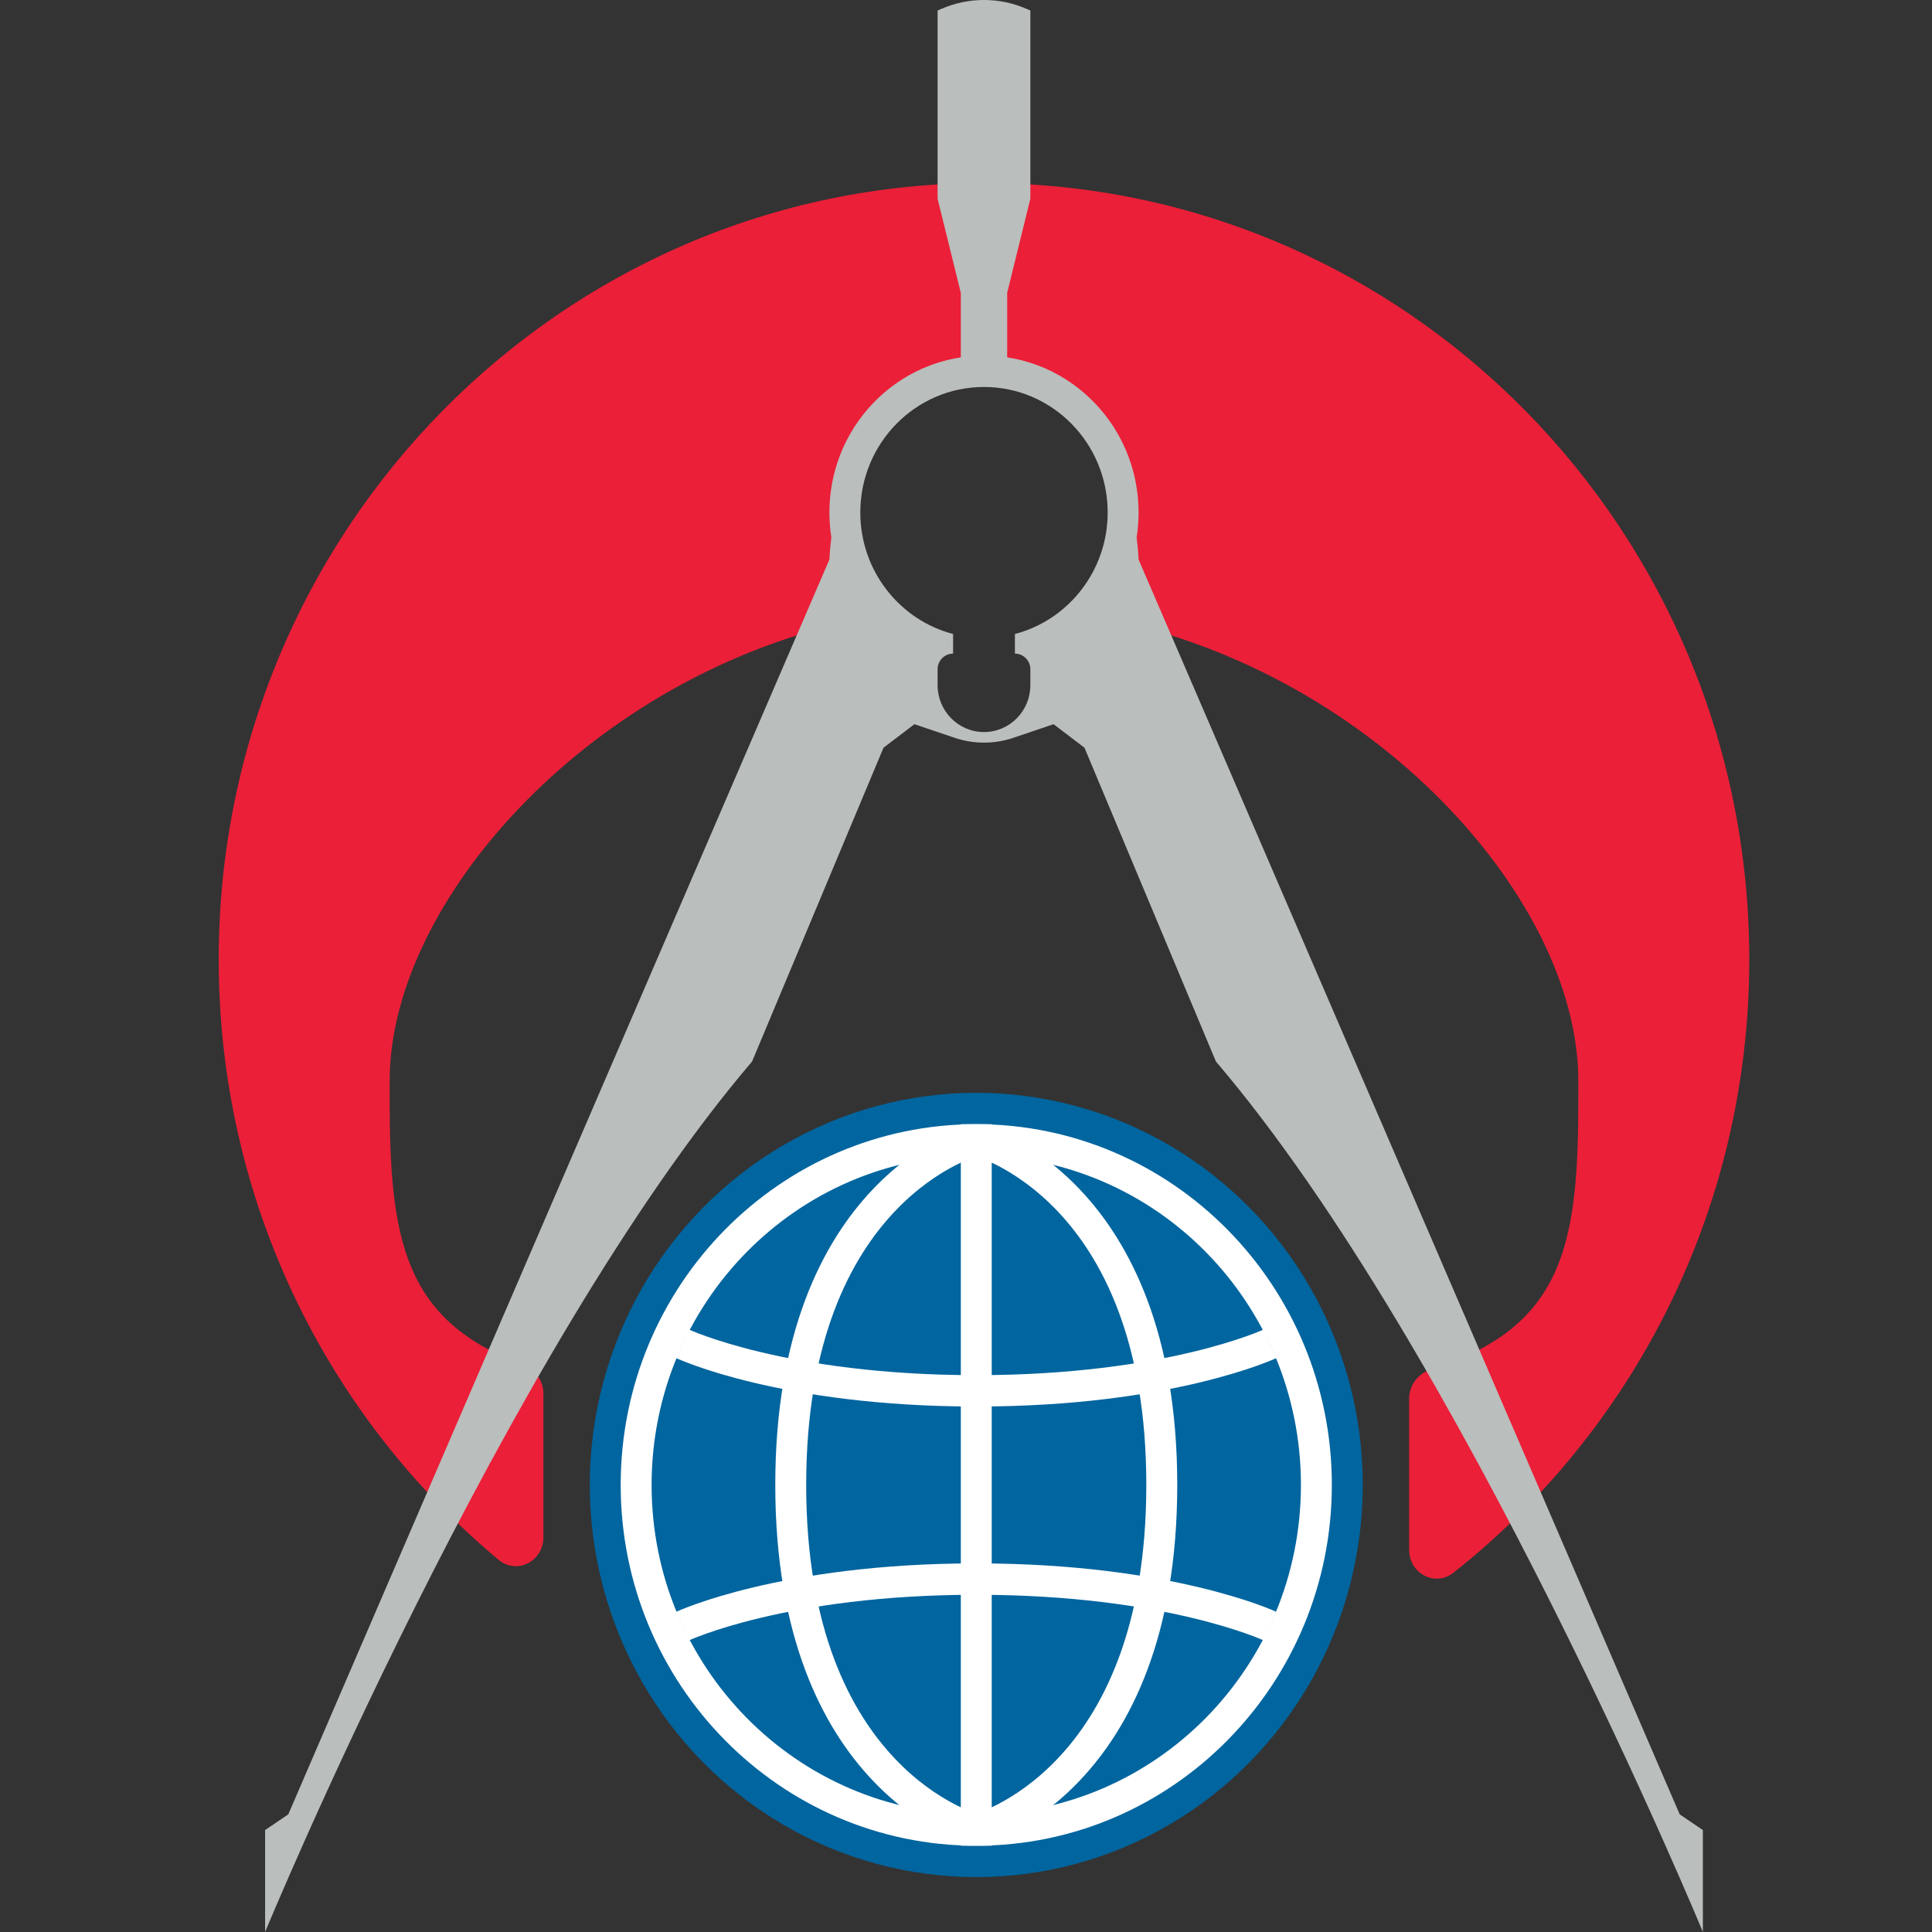 <svg width="64" height="64" viewBox="0 0 64 64" fill="none" xmlns="http://www.w3.org/2000/svg">
<rect x="0" y="0" width="64" height="64" fill="#333333" stroke="none"/>
<path d="M7.245 31.785C7.245 39.797 10.856 46.954 16.517 51.671C17.122 52.175 18 51.721 18 50.929V46.158C18 45.725 17.714 45.347 17.311 45.2C13.381 43.758 12.902 41.046 12.909 36.39C12.909 36.194 12.909 35.995 12.909 35.792C12.909 30.119 18.98 23.028 27.254 20.798C27.972 20.605 28.304 19.682 28.042 18.978C27.841 18.436 27.731 17.849 27.731 17.235C27.731 14.509 29.909 12.299 32.596 12.299C35.283 12.299 37.461 14.509 37.461 17.235C37.461 17.849 37.351 18.436 37.15 18.978C36.888 19.682 37.22 20.605 37.938 20.798C46.211 23.028 52.283 30.119 52.283 35.792C52.283 35.995 52.283 36.194 52.283 36.39C52.29 41.227 51.811 43.965 47.404 45.362C46.983 45.496 46.68 45.882 46.68 46.329V51.341C46.68 52.123 47.537 52.58 48.147 52.099C54.11 47.393 57.947 40.043 57.947 31.785C57.947 17.579 46.597 6.064 32.596 6.064C18.595 6.064 7.245 17.579 7.245 31.785Z" fill="#EB1F38"/>
<ellipse cx="32.34" cy="49.191" rx="12.803" ry="12.99" fill="#01659F"/>
<path fill-rule="evenodd" clip-rule="evenodd" d="M32.34 60.103C38.28 60.103 43.095 55.218 43.095 49.191C43.095 43.165 38.28 38.279 32.34 38.279C26.4 38.279 21.585 43.165 21.585 49.191C21.585 55.218 26.4 60.103 32.34 60.103ZM32.34 61.142C38.845 61.142 44.119 55.791 44.119 49.191C44.119 42.591 38.845 37.24 32.34 37.24C25.834 37.24 20.561 42.591 20.561 49.191C20.561 55.791 25.834 61.142 32.34 61.142Z" fill="white"/>
<path fill-rule="evenodd" clip-rule="evenodd" d="M31.828 61.142L31.828 37.24L32.852 37.24L32.852 61.142L31.828 61.142Z" fill="white"/>
<path fill-rule="evenodd" clip-rule="evenodd" d="M32.465 37.256C32.465 37.256 32.464 37.256 32.34 37.76C32.216 38.264 32.215 38.264 32.215 38.264L32.215 38.264L32.214 38.264L32.214 38.264C32.214 38.264 32.214 38.264 32.214 38.264L32.221 38.266C32.229 38.268 32.242 38.272 32.261 38.277C32.297 38.288 32.354 38.307 32.429 38.335C32.579 38.39 32.799 38.481 33.066 38.62C33.6 38.898 34.32 39.369 35.043 40.133C36.479 41.651 37.973 44.375 37.973 49.191C37.973 54.008 36.479 56.732 35.043 58.249C34.32 59.014 33.6 59.484 33.066 59.763C32.799 59.902 32.579 59.993 32.429 60.048C32.354 60.076 32.297 60.094 32.261 60.105C32.242 60.111 32.229 60.115 32.221 60.117L32.215 60.119C32.215 60.119 32.216 60.119 32.34 60.623C32.464 61.127 32.465 61.127 32.465 61.127L32.466 61.126L32.468 61.126L32.474 61.124L32.494 61.119C32.509 61.114 32.531 61.108 32.557 61.1C32.611 61.084 32.686 61.059 32.779 61.025C32.965 60.956 33.225 60.848 33.534 60.687C34.153 60.365 34.969 59.829 35.782 58.969C37.419 57.239 38.998 54.248 38.998 49.191C38.998 44.135 37.419 41.144 35.782 39.414C34.969 38.554 34.153 38.018 33.534 37.696C33.225 37.535 32.965 37.426 32.779 37.358C32.686 37.324 32.611 37.299 32.557 37.283C32.531 37.274 32.509 37.268 32.494 37.264L32.474 37.259L32.468 37.257L32.466 37.256L32.465 37.256Z" fill="white"/>
<path fill-rule="evenodd" clip-rule="evenodd" d="M32.215 37.256C32.215 37.256 32.216 37.256 32.34 37.76C32.464 38.264 32.464 38.264 32.465 38.264L32.465 38.264L32.466 38.264L32.466 38.264C32.466 38.264 32.466 38.264 32.465 38.264L32.458 38.266C32.451 38.268 32.438 38.272 32.419 38.277C32.383 38.288 32.325 38.307 32.251 38.335C32.101 38.39 31.881 38.481 31.614 38.62C31.08 38.898 30.36 39.369 29.637 40.133C28.201 41.651 26.706 44.375 26.706 49.191C26.706 54.008 28.201 56.732 29.637 58.249C30.36 59.014 31.08 59.484 31.614 59.763C31.881 59.902 32.101 59.993 32.251 60.048C32.325 60.076 32.383 60.094 32.419 60.105C32.438 60.111 32.451 60.115 32.458 60.117L32.465 60.119C32.464 60.119 32.464 60.119 32.34 60.623C32.216 61.127 32.215 61.127 32.215 61.127L32.214 61.126L32.212 61.126L32.205 61.124L32.186 61.119C32.17 61.114 32.149 61.108 32.122 61.1C32.069 61.084 31.994 61.059 31.901 61.025C31.715 60.956 31.455 60.848 31.145 60.687C30.527 60.365 29.711 59.829 28.898 58.969C27.26 57.239 25.682 54.248 25.682 49.191C25.682 44.135 27.26 41.144 28.898 39.414C29.711 38.554 30.527 38.018 31.145 37.696C31.455 37.535 31.715 37.426 31.901 37.358C31.994 37.324 32.069 37.299 32.122 37.283C32.149 37.274 32.17 37.268 32.186 37.264L32.205 37.259L32.212 37.257L32.214 37.256L32.215 37.256Z" fill="white"/>
<path fill-rule="evenodd" clip-rule="evenodd" d="M22.395 44.987C22.395 44.987 22.395 44.987 22.609 44.515C22.824 44.043 22.824 44.043 22.824 44.043C22.824 44.043 22.823 44.043 22.824 44.043L22.828 44.045C22.833 44.047 22.841 44.051 22.852 44.056C22.874 44.066 22.909 44.081 22.957 44.1C23.053 44.14 23.201 44.198 23.398 44.268C23.794 44.408 24.393 44.598 25.191 44.789C26.787 45.169 29.18 45.554 32.34 45.554C35.499 45.554 37.893 45.169 39.488 44.789C40.286 44.598 40.885 44.408 41.281 44.268C41.479 44.198 41.626 44.14 41.722 44.1C41.77 44.081 41.805 44.066 41.828 44.056C41.839 44.051 41.847 44.047 41.851 44.045L41.856 44.043C41.856 44.043 41.856 44.043 42.07 44.515C42.285 44.987 42.285 44.987 42.285 44.987L42.283 44.988L42.28 44.989L42.27 44.994C42.262 44.997 42.25 45.003 42.235 45.009C42.206 45.022 42.163 45.041 42.107 45.063C41.996 45.109 41.833 45.173 41.619 45.249C41.191 45.401 40.557 45.601 39.723 45.8C38.054 46.199 35.582 46.593 32.34 46.593C29.098 46.593 26.626 46.199 24.957 45.8C24.122 45.601 23.489 45.401 23.061 45.249C22.846 45.173 22.683 45.109 22.572 45.063C22.517 45.041 22.474 45.022 22.445 45.009C22.43 45.003 22.418 44.997 22.41 44.994L22.4 44.989L22.397 44.988L22.395 44.987Z" fill="white"/>
<path fill-rule="evenodd" clip-rule="evenodd" d="M22.395 53.396C22.395 53.396 22.395 53.396 22.609 53.868C22.824 54.34 22.824 54.34 22.824 54.34C22.824 54.34 22.823 54.34 22.824 54.34L22.828 54.338C22.833 54.336 22.841 54.332 22.852 54.327C22.874 54.317 22.909 54.302 22.957 54.282C23.053 54.243 23.201 54.185 23.398 54.115C23.794 53.974 24.393 53.785 25.191 53.594C26.787 53.213 29.18 52.829 32.34 52.829C35.499 52.829 37.893 53.213 39.488 53.594C40.286 53.785 40.885 53.974 41.281 54.115C41.479 54.185 41.626 54.243 41.722 54.282C41.77 54.302 41.805 54.317 41.828 54.327C41.839 54.332 41.847 54.336 41.851 54.338L41.856 54.34C41.856 54.34 41.856 54.34 42.07 53.868C42.285 53.396 42.285 53.396 42.285 53.396L42.283 53.395L42.28 53.394L42.27 53.389C42.262 53.385 42.25 53.38 42.235 53.374C42.206 53.361 42.163 53.342 42.107 53.319C41.996 53.274 41.833 53.21 41.619 53.134C41.191 52.982 40.557 52.782 39.723 52.583C38.054 52.184 35.582 51.789 32.34 51.789C29.098 51.789 26.626 52.184 24.957 52.583C24.122 52.782 23.489 52.982 23.061 53.134C22.846 53.21 22.683 53.274 22.572 53.319C22.517 53.342 22.474 53.361 22.445 53.374C22.43 53.38 22.418 53.385 22.41 53.389L22.4 53.394L22.397 53.395L22.395 53.396Z" fill="white"/>
<path fill-rule="evenodd" clip-rule="evenodd" d="M8.782 60.623V64C8.782 64 16.72 44.775 24.914 35.162L29.267 24.77L30.291 23.99L31.624 24.441C32.255 24.654 32.937 24.654 33.568 24.441L34.901 23.99L35.925 24.77L40.278 35.162C48.472 44.775 56.41 64 56.41 64V60.623L55.642 60.103L37.717 18.535C37.705 18.28 37.683 18.036 37.653 17.802C37.695 17.533 37.717 17.257 37.717 16.976C37.717 14.371 35.828 12.214 33.364 11.838V9.701L34.132 6.584V0.348L34.012 0.296C33.108 -0.099 32.084 -0.099 31.18 0.296L31.059 0.348V6.584L31.828 9.701V11.838C29.364 12.214 27.475 14.371 27.475 16.976C27.475 17.257 27.497 17.533 27.539 17.802C27.509 18.036 27.487 18.28 27.475 18.535L9.55 60.103L8.782 60.623ZM36.693 16.976C36.693 18.913 35.387 20.54 33.62 21.002V21.652C33.903 21.652 34.132 21.884 34.132 22.17V22.696C34.132 23.554 33.444 24.25 32.596 24.25C31.747 24.25 31.059 23.554 31.059 22.696V22.17C31.059 21.884 31.289 21.652 31.572 21.652V21.002C29.805 20.54 28.499 18.913 28.499 16.976C28.499 14.68 30.333 12.819 32.596 12.819C34.859 12.819 36.693 14.68 36.693 16.976Z" fill="#BABEBC"/>
</svg>
